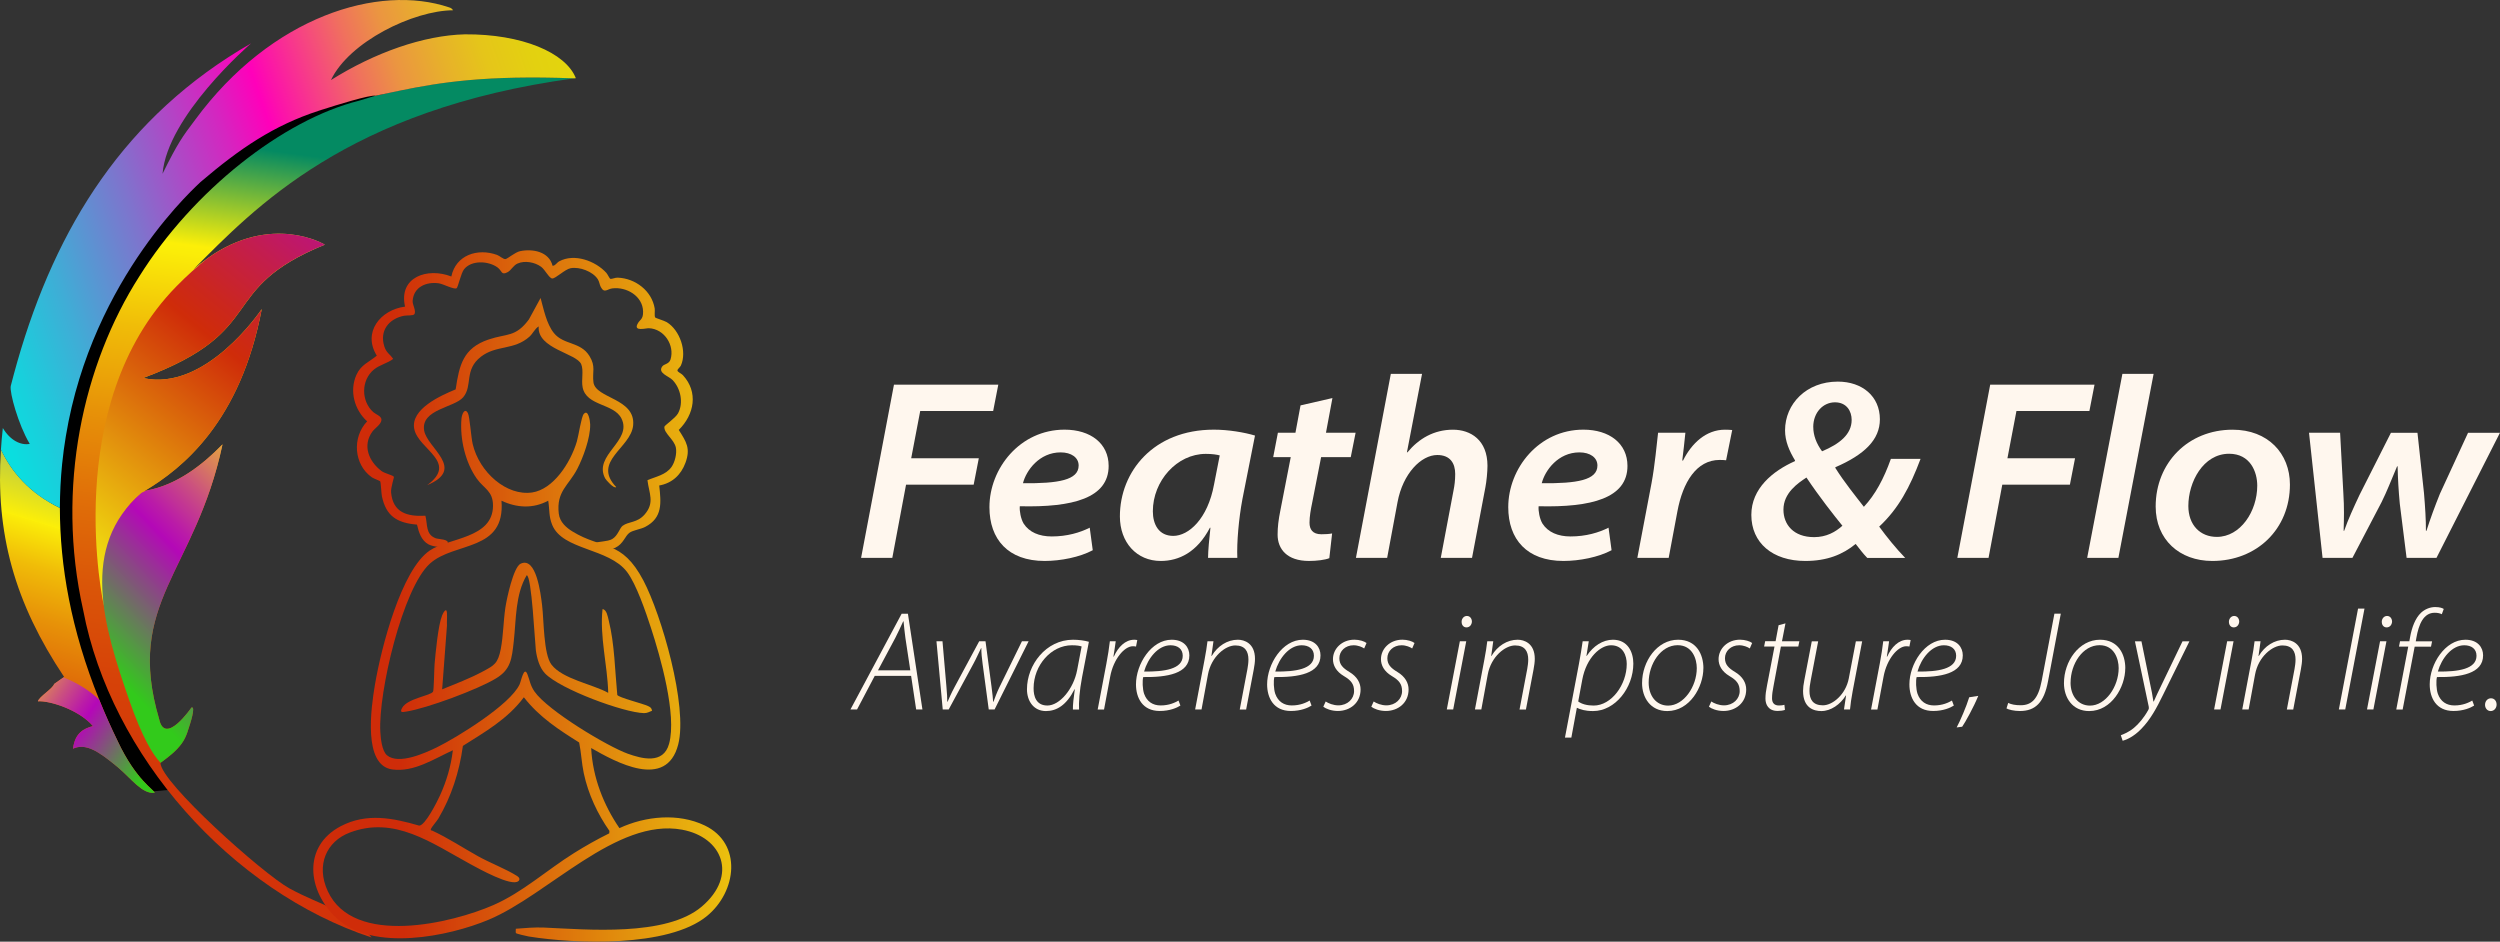 <?xml version="1.0" encoding="UTF-8"?>
<svg id="Layer_2" data-name="Layer 2" xmlns="http://www.w3.org/2000/svg" xmlns:xlink="http://www.w3.org/1999/xlink" viewBox="0 0 618.23 232.87">
  <rect x="0" y="0" width="618.23" height="232.87" fill="#333333" stroke="none"/>
  <defs>
    <style>
      .cls-1 {
        fill: url(#linear-gradient-2);
      }

      .cls-2 {
        fill: url(#linear-gradient-10);
      }

      .cls-3 {
        fill: url(#linear-gradient-4);
      }

      .cls-4 {
        fill: url(#linear-gradient-3);
      }

      .cls-5 {
        fill: url(#linear-gradient-5);
      }

      .cls-6 {
        fill: url(#linear-gradient-8);
      }

      .cls-7 {
        fill: url(#linear-gradient-7);
      }

      .cls-8 {
        fill: #fff7ee;
      }

      .cls-9 {
        fill: url(#linear-gradient-9);
      }

      .cls-10 {
        fill: url(#linear-gradient-6);
      }

      .cls-11 {
        fill: url(#linear-gradient);
      }
    </style>
    <linearGradient id="linear-gradient" x1="-401.93" y1="694.1" x2="-339.65" y2="564.3" gradientTransform="translate(314.04 -568.72) rotate(-8.51) scale(1.06 1.05)" gradientUnits="userSpaceOnUse">
      <stop offset="0" stop-color="#d33309"/>
      <stop offset=".09" stop-color="#d33608"/>
      <stop offset=".17" stop-color="#d64208"/>
      <stop offset=".25" stop-color="#da5508"/>
      <stop offset=".33" stop-color="#e06f08"/>
      <stop offset=".41" stop-color="#e79208"/>
      <stop offset=".49" stop-color="#f0bc08"/>
      <stop offset=".56" stop-color="#fbed08"/>
      <stop offset=".56" stop-color="#fcef08"/>
      <stop offset=".92" stop-color="#0a68df"/>
    </linearGradient>
    <linearGradient id="linear-gradient-2" x1="-347.05" y1="707.33" x2="-294.65" y2="526.17" gradientTransform="translate(314.04 -568.72) rotate(-8.51) scale(1.06 1.05)" gradientUnits="userSpaceOnUse">
      <stop offset="0" stop-color="#d33309"/>
      <stop offset=".12" stop-color="#d33608"/>
      <stop offset=".24" stop-color="#d64208"/>
      <stop offset=".35" stop-color="#da5508"/>
      <stop offset=".46" stop-color="#e06f08"/>
      <stop offset=".57" stop-color="#e79208"/>
      <stop offset=".68" stop-color="#f0bc08"/>
      <stop offset=".78" stop-color="#fbed08"/>
      <stop offset=".79" stop-color="#fcef08"/>
      <stop offset=".92" stop-color="#048a62"/>
    </linearGradient>
    <linearGradient id="linear-gradient-3" x1="-390.89" y1="567.02" x2="-239.03" y2="539.35" gradientTransform="translate(314.04 -568.72) rotate(-8.51) scale(1.06 1.05)" gradientUnits="userSpaceOnUse">
      <stop offset="0" stop-color="#0adedf"/>
      <stop offset=".05" stop-color="#18d0dc"/>
      <stop offset=".15" stop-color="#3fadd6"/>
      <stop offset=".29" stop-color="#7e74cd"/>
      <stop offset=".46" stop-color="#d426c0"/>
      <stop offset=".53" stop-color="#ff00ba"/>
      <stop offset=".55" stop-color="#fc10ac"/>
      <stop offset=".62" stop-color="#f64482"/>
      <stop offset=".68" stop-color="#f0705e"/>
      <stop offset=".74" stop-color="#eb9541"/>
      <stop offset=".81" stop-color="#e7b12a"/>
      <stop offset=".87" stop-color="#e5c51a"/>
      <stop offset=".94" stop-color="#e3d110"/>
      <stop offset="1" stop-color="#e3d60d"/>
    </linearGradient>
    <linearGradient id="linear-gradient-4" x1="-379.15" y1="620.93" x2="-302.01" y2="550.12" gradientTransform="translate(314.04 -568.72) rotate(-8.51) scale(1.06 1.05)" gradientUnits="userSpaceOnUse">
      <stop offset="0" stop-color="#f3ea10"/>
      <stop offset=".59" stop-color="#cf2c09"/>
      <stop offset=".66" stop-color="#cb271c"/>
      <stop offset=".81" stop-color="#c31d4f"/>
      <stop offset="1" stop-color="#b80e98"/>
    </linearGradient>
    <linearGradient id="linear-gradient-5" x1="-370.9" y1="650.38" x2="-316.7" y2="610.82" gradientTransform="translate(314.04 -568.72) rotate(-8.51) scale(1.06 1.05)" gradientUnits="userSpaceOnUse">
      <stop offset="0" stop-color="#32ca1b"/>
      <stop offset=".46" stop-color="#b408b7"/>
      <stop offset=".52" stop-color="#ba1ba8"/>
      <stop offset=".65" stop-color="#ca4e81"/>
      <stop offset=".83" stop-color="#e3a043"/>
      <stop offset="1" stop-color="#fcef08"/>
    </linearGradient>
    <linearGradient id="linear-gradient-6" x1="-362.16" y1="672.99" x2="-392.23" y2="645.29" xlink:href="#linear-gradient-5"/>
    <linearGradient id="linear-gradient-7" x1="201.03" y1="97.84" x2="80.51" y2="100.19" gradientUnits="userSpaceOnUse">
      <stop offset="0" stop-color="#f3ea10"/>
      <stop offset=".86" stop-color="#cf2c09"/>
    </linearGradient>
    <linearGradient id="linear-gradient-8" x1="202.36" y1="165.87" x2="81.84" y2="168.22" xlink:href="#linear-gradient-7"/>
    <linearGradient id="linear-gradient-9" x1="202.18" y1="156.63" x2="81.66" y2="158.98" xlink:href="#linear-gradient-7"/>
    <linearGradient id="linear-gradient-10" x1="201" y1="95.98" x2="80.47" y2="98.33" xlink:href="#linear-gradient-7"/>
  </defs>
  <g id="Layer_1-2" data-name="Layer 1">
    <g>
      <g>
        <path class="cls-8" d="M221.07,95.12h25.8l-1.27,6.52h-18.04l-2.23,11.69h16.72l-1.27,6.52h-16.72l-3.4,18.11h-7.72l8.13-42.83Z"/>
        <path class="cls-8" d="M270.22,136.07c-3.21,1.72-7.92,2.65-11.89,2.65-9.04,0-13.65-5.36-13.65-13.3,0-9.57,7.54-19.17,18.58-19.17,6.42,0,10.9,3.41,10.9,8.97,0,7.96-8.88,10.29-21.97,9.97-.11,1.16.25,3.1.93,4.26,1.39,2.18,3.87,3.21,6.97,3.21,3.81,0,7.01-.96,9.39-2.17l.75,5.57ZM262.29,111.87c-5.27,0-8.52,4.46-9.32,7.63,8.68.08,13.77-.75,13.77-4.38,0-1.99-1.83-3.25-4.45-3.25Z"/>
        <path class="cls-8" d="M298.74,137.96c.02-1.87.28-4.62.59-7.45h-.13c-3.18,6.08-7.69,8.21-12.16,8.21-5.98,0-10.1-4.6-10.1-11.03,0-10.98,8.23-21.44,23.24-21.44,3.59,0,7.54.67,10.17,1.46l-3.11,15.72c-.91,4.86-1.42,10.77-1.26,14.52h-7.24ZM301.63,112.62c-.75-.21-1.88-.38-3.45-.38-7.13,0-13.09,6.68-13.09,14.2,0,3.22,1.45,6.08,5.05,6.08,3.79,0,8.51-4.17,10.08-12.7l1.41-7.2Z"/>
        <path class="cls-8" d="M329.5,98.43l-1.6,8.59h7.33l-1.2,6.03h-7.33l-2.24,11.43c-.31,1.49-.63,3.23-.63,4.77,0,1.64.74,2.87,2.93,2.87.94,0,1.89-.05,2.66-.2l-.69,6.11c-1.02.43-3.11.69-5.04.69-5.46,0-7.75-2.98-7.75-6.5,0-1.88.21-3.66.7-6.08l2.55-13.09h-4.34l1.16-6.03h4.34l1.26-6.77,7.88-1.81Z"/>
        <path class="cls-8" d="M335.31,137.96l8.63-45.5h7.72l-3.74,19.4h.13c2.8-3.39,6.55-5.6,11.26-5.6,4.38,0,8.53,2.56,8.53,8.93,0,1.49-.23,3.85-.52,5.34l-3.3,17.43h-7.73l3.16-16.71c.23-1.13.41-2.46.41-4.03,0-2.64-1.22-4.7-4.43-4.7-3.99,0-8.51,4.57-9.83,11.65l-2.57,13.79h-7.73Z"/>
        <path class="cls-8" d="M398.52,136.07c-3.21,1.72-7.92,2.65-11.89,2.65-9.04,0-13.65-5.36-13.65-13.3,0-9.57,7.54-19.17,18.58-19.17,6.42,0,10.9,3.41,10.9,8.97,0,7.96-8.88,10.29-21.97,9.97-.11,1.16.25,3.1.93,4.26,1.39,2.18,3.87,3.21,6.97,3.21,3.81,0,7.01-.96,9.39-2.17l.75,5.57ZM390.58,111.87c-5.27,0-8.52,4.46-9.32,7.63,8.68.08,13.77-.75,13.77-4.38,0-1.99-1.83-3.25-4.45-3.25Z"/>
        <path class="cls-8" d="M404.9,137.96l3.51-18.48c.85-4.57,1.28-9.66,1.62-12.46h6.75c-.24,2.28-.47,4.56-.77,6.87h.19c2.12-4.27,5.7-7.63,10.36-7.63.58,0,1.27.03,1.8.08l-1.51,7.48c-.44-.05-.94-.08-1.59-.08-5.76,0-9.11,5.55-10.44,12.66l-2.17,11.56h-7.73Z"/>
        <path class="cls-8" d="M461.75,137.96c-1.08-1.1-1.91-2.26-2.86-3.45-3.2,2.63-7.08,4.21-12.45,4.21-8.1,0-13.35-4.47-13.35-11.39,0-6.54,5.31-10.86,10.77-13.29l.04-.18c-1.43-2.36-2.47-4.75-2.47-7.43,0-6.57,5.28-12.06,13.04-12.06,6.06,0,10.41,3.64,10.41,9.32,0,5.04-3.78,8.72-11.02,11.86v.16c2.21,3.53,5.05,7.02,7.06,9.62,2.79-2.99,4.9-6.86,6.68-11.86h7.34c-2.65,7.06-5.47,12.32-10.23,16.76,1.92,2.62,4.07,5.28,6.43,7.74h-9.38ZM455.61,130.01c-2.05-2.52-5.71-7.15-8.89-11.92-2.15,1.41-5.69,3.82-5.69,7.94,0,3.7,2.5,6.8,7.59,6.8,2.99,0,5.24-1.24,6.99-2.82ZM448.41,105.62c0,2,.74,4.03,2.17,5.98,4.32-1.81,7.32-4.18,7.32-7.76,0-2.14-1.22-4.35-4.13-4.35s-5.37,2.48-5.37,6.12Z"/>
        <path class="cls-8" d="M492.16,95.12h25.8l-1.27,6.52h-18.04l-2.23,11.69h16.72l-1.27,6.52h-16.72l-3.4,18.11h-7.72l8.13-42.83Z"/>
        <path class="cls-8" d="M516.14,137.96l8.71-45.5h7.72l-8.71,45.5h-7.73Z"/>
        <path class="cls-8" d="M566.28,119.82c0,11.06-8.24,18.9-19.19,18.9-8.14,0-14.01-5.3-14.01-13.47,0-10.81,8.03-18.99,19.02-18.99,8.74,0,14.18,5.87,14.18,13.57ZM541.16,125.12c0,4.73,2.94,7.65,7.05,7.65,5.83,0,9.99-6.31,9.99-12.68,0-3.42-1.74-7.88-6.95-7.88-6.46,0-10.09,7.04-10.09,12.91Z"/>
        <path class="cls-8" d="M578.69,107.02l.8,14.93c.23,3.59.16,6.22.07,9.32h.13c.94-2.72,2.37-5.84,3.81-8.9l7.76-15.35h6.56l1.61,14.89c.29,3.44.5,6.64.48,9.36h.13c.99-3.1,2.06-6,3.33-9.16l6.96-15.09h7.89l-15.7,30.94h-7.39l-1.68-13.38c-.3-3.24-.47-6.01-.54-9.26h-.13c-1.65,3.88-2.41,5.97-3.84,8.86l-7.2,13.77h-7.39l-3.35-30.94h7.68Z"/>
      </g>
      <g>
        <path class="cls-8" d="M216.32,167.13l-4.38,8.32h-1.63l12.66-23.68h1.55l3.59,23.68h-1.55l-1.25-8.32h-9ZM225.11,165.76l-1.2-7.92c-.15-1.2-.36-2.83-.47-4.18h-.09c-.64,1.39-1.2,2.64-1.96,4.11l-4.27,7.99h8Z"/>
        <path class="cls-8" d="M233.07,158.58l.95,10.95c.2,2.2.22,2.96.23,4.01h.08c.3-.67.82-1.96,1.73-3.64l6.09-11.32h1.56l1.48,11.18c.23,1.77.38,3.09.4,3.78h.09c.39-1.04.76-2.12,1.43-3.51l5.61-11.45h1.65l-8.42,16.87h-1.44l-1.51-11.24c-.2-1.44-.33-2.77-.32-3.93h-.07c-.59,1.15-1.12,2.46-1.93,3.93l-6.08,11.24h-1.47l-1.55-16.87h1.5Z"/>
        <path class="cls-8" d="M265.32,175.45c-.04-1.04.18-2.91.47-5h-.07c-1.99,3.94-4.43,5.39-7.07,5.39-2.97,0-4.69-2.39-4.69-5.39,0-6,4.67-12.25,11.4-12.25,1.37,0,2.89.2,3.91.51l-1.69,8.78c-.65,3.42-.83,6.25-.74,7.97h-1.53ZM267.48,159.87c-.42-.16-1.14-.3-2.42-.3-5.1,0-9.44,4.93-9.46,10.6-.02,2.03.64,4.3,3.41,4.3,3.01,0,6.47-4.06,7.36-8.77l1.11-5.84Z"/>
        <path class="cls-8" d="M271.45,175.45l2.16-11.39c.38-1.99.66-3.85.85-5.48h1.45c-.17,1.2-.33,2.4-.57,3.8h.1c1.05-2.35,2.81-4.18,5.04-4.18.24,0,.58.03.76.08l-.31,1.61c-.19-.05-.44-.08-.79-.08-2.09,0-4.79,3.17-5.59,7.47l-1.53,8.18h-1.58Z"/>
        <path class="cls-8" d="M291.91,174.48c-.84.54-2.62,1.34-5.12,1.34-4.27,0-5.87-3.26-5.87-6.57,0-5.05,3.8-11.05,8.82-11.05,3.07,0,4.38,1.91,4.38,3.87,0,4.52-5.5,5.44-11.41,5.36-.24.89-.18,2.97.22,4.14.69,1.94,2.17,2.88,4.08,2.88,2.13,0,3.58-.71,4.43-1.21l.47,1.26ZM289.45,159.57c-3.04,0-5.59,3.18-6.53,6.5,4.98.06,9.56-.59,9.56-3.9,0-1.73-1.28-2.6-3.03-2.6Z"/>
        <path class="cls-8" d="M295.55,175.45l2.33-12.33c.34-1.71.55-3.21.72-4.54h1.48l-.51,3.64h.07c1.48-2.49,3.87-4.02,6.48-4.02,1.53,0,4.23.82,4.23,4.73,0,.75-.13,1.7-.31,2.65l-1.88,9.88h-1.58l1.9-10.01c.12-.69.25-1.55.25-2.33,0-2.01-.81-3.51-3.25-3.51s-5.95,2.75-6.76,7.2l-1.59,8.64h-1.58Z"/>
        <path class="cls-8" d="M324.34,174.48c-.84.54-2.62,1.34-5.12,1.34-4.27,0-5.87-3.26-5.87-6.57,0-5.05,3.8-11.05,8.82-11.05,3.07,0,4.38,1.91,4.38,3.87,0,4.52-5.5,5.44-11.41,5.36-.24.89-.18,2.97.22,4.14.69,1.94,2.17,2.88,4.08,2.88,2.13,0,3.58-.71,4.43-1.21l.47,1.26ZM321.89,159.57c-3.04,0-5.59,3.18-6.53,6.5,4.98.06,9.56-.59,9.56-3.9,0-1.73-1.28-2.6-3.03-2.6Z"/>
        <path class="cls-8" d="M327.81,173.46c.69.47,1.91.97,3.15.97,2.29,0,3.89-1.62,3.89-3.52,0-1.62-.62-2.61-2.5-3.71-1.96-1.16-2.72-2.69-2.72-4.19,0-2.6,2.23-4.82,5.3-4.82,1.26,0,2.49.41,3,.82l-.58,1.35c-.5-.34-1.49-.79-2.62-.79-2.05,0-3.52,1.43-3.52,3.2,0,1.58.89,2.44,2.49,3.41,1.91,1.14,2.76,2.71,2.76,4.32,0,3.35-2.64,5.32-5.62,5.32-1.62,0-2.98-.56-3.6-1.05l.59-1.3Z"/>
        <path class="cls-8" d="M339.68,173.46c.69.47,1.91.97,3.15.97,2.29,0,3.89-1.62,3.89-3.52,0-1.62-.62-2.61-2.5-3.71-1.96-1.16-2.72-2.69-2.72-4.19,0-2.6,2.23-4.82,5.3-4.82,1.26,0,2.49.41,3,.82l-.58,1.35c-.5-.34-1.49-.79-2.62-.79-2.05,0-3.52,1.43-3.52,3.2,0,1.58.89,2.44,2.49,3.41,1.91,1.14,2.76,2.71,2.76,4.32,0,3.35-2.64,5.32-5.62,5.32-1.62,0-2.98-.56-3.6-1.05l.59-1.3Z"/>
        <path class="cls-8" d="M357.78,175.45l3.23-16.87h1.58l-3.23,16.87h-1.58ZM361.44,153.74c.02-.76.56-1.42,1.31-1.42s1.24.63,1.24,1.42c-.05.75-.53,1.41-1.35,1.41-.78,0-1.22-.67-1.19-1.41Z"/>
        <path class="cls-8" d="M364.74,175.45l2.33-12.33c.34-1.71.55-3.21.72-4.54h1.48l-.51,3.64h.07c1.48-2.49,3.87-4.02,6.48-4.02,1.53,0,4.23.82,4.23,4.73,0,.75-.13,1.7-.31,2.65l-1.88,9.88h-1.58l1.9-10.01c.12-.69.25-1.55.25-2.33,0-2.01-.81-3.51-3.25-3.51s-5.95,2.75-6.76,7.2l-1.59,8.64h-1.58Z"/>
        <path class="cls-8" d="M387,182.41l3.45-18.19c.39-2.05.69-3.95.93-5.64h1.51l-.58,3.63h.07c1.63-2.48,4-4.01,6.48-4.01,3.66,0,5.05,3.04,5.05,5.9,0,5.99-4.49,11.74-9.95,11.74-2.06,0-3.26-.43-3.95-.79h-.07l-1.36,7.36h-1.58ZM390.28,173.47c.87.64,2.19,1.01,3.82,1.01,4.41,0,8.18-5.17,8.18-10.28,0-2.04-.9-4.63-3.89-4.63-2.54,0-6.06,2.92-7.11,8.52l-1,5.38Z"/>
        <path class="cls-8" d="M421.23,165.25c0,4.62-3.37,10.59-8.93,10.59-4.18,0-6.23-3.36-6.23-6.9,0-5.41,3.73-10.74,8.91-10.74,4.56,0,6.26,3.65,6.26,7.05ZM407.7,168.82c0,3.22,1.86,5.67,4.81,5.67,3.85,0,7.09-4.68,7.09-9.27,0-2.22-1.05-5.67-4.74-5.67-4.14,0-7.16,4.61-7.16,9.27Z"/>
        <path class="cls-8" d="M423.17,173.46c.69.47,1.91.97,3.15.97,2.29,0,3.89-1.62,3.89-3.52,0-1.62-.62-2.61-2.5-3.71-1.96-1.16-2.72-2.69-2.72-4.19,0-2.6,2.23-4.82,5.3-4.82,1.26,0,2.49.41,3,.82l-.58,1.35c-.5-.34-1.49-.79-2.62-.79-2.05,0-3.52,1.43-3.52,3.2,0,1.58.89,2.44,2.49,3.41,1.91,1.14,2.76,2.71,2.76,4.32,0,3.35-2.64,5.32-5.62,5.32-1.62,0-2.98-.56-3.6-1.05l.59-1.3Z"/>
        <path class="cls-8" d="M441.53,154.16l-.86,4.42h4.3l-.27,1.31h-4.3l-1.82,9.76c-.21,1.12-.37,1.99-.37,3.04,0,1.12.55,1.77,1.7,1.77.57,0,1.02-.05,1.36-.17l.13,1.26c-.43.17-1.1.26-1.8.26-2.28,0-3.02-1.56-3.02-3.05,0-1.02.14-2.01.38-3.19l1.86-9.69h-2.57l.26-1.31h2.58l.74-3.96,1.71-.46Z"/>
        <path class="cls-8" d="M460.5,158.58l-2.35,12.33c-.32,1.71-.54,3.22-.66,4.54h-1.49l.52-3.46h-.07c-1.36,2.21-3.69,3.85-6.04,3.85-1.84,0-4.53-.74-4.53-4.99,0-.74.1-1.58.32-2.67l1.84-9.59h1.58l-1.84,9.64c-.2,1.04-.31,1.84-.31,2.63,0,2.16.89,3.56,3.32,3.56s5.66-2.73,6.4-6.65l1.75-9.17h1.58Z"/>
        <path class="cls-8" d="M462.7,175.45l2.16-11.39c.38-1.99.66-3.85.85-5.48h1.45c-.17,1.2-.33,2.4-.57,3.8h.1c1.05-2.35,2.81-4.18,5.04-4.18.24,0,.58.03.76.08l-.31,1.61c-.19-.05-.44-.08-.79-.08-2.09,0-4.79,3.17-5.59,7.47l-1.53,8.18h-1.58Z"/>
        <path class="cls-8" d="M483.17,174.48c-.84.54-2.62,1.34-5.12,1.34-4.27,0-5.87-3.26-5.87-6.57,0-5.05,3.8-11.05,8.82-11.05,3.07,0,4.38,1.91,4.38,3.87,0,4.52-5.5,5.44-11.41,5.36-.24.89-.18,2.97.22,4.14.69,1.94,2.17,2.88,4.08,2.88,2.13,0,3.58-.71,4.43-1.21l.47,1.26ZM480.71,159.57c-3.04,0-5.59,3.18-6.53,6.5,4.98.06,9.56-.59,9.56-3.9,0-1.73-1.28-2.6-3.03-2.6Z"/>
        <path class="cls-8" d="M483.87,179.88c.82-1.48,2.44-5.27,3.1-7.45l2.24-.35c-1.06,2.64-3.26,6.64-3.98,7.63l-1.36.18Z"/>
        <path class="cls-8" d="M496.61,173.83c.78.38,1.76.57,3.08.57,2.65,0,4.34-1.45,5.21-6.07l3.14-16.57h1.58l-3.16,16.71c-.98,5.26-3.12,7.36-6.98,7.36-1.4,0-2.79-.34-3.29-.64l.42-1.36Z"/>
        <path class="cls-8" d="M525.56,165.25c0,4.62-3.37,10.59-8.93,10.59-4.18,0-6.23-3.36-6.23-6.9,0-5.41,3.73-10.74,8.91-10.74,4.56,0,6.26,3.65,6.26,7.05ZM512.03,168.82c0,3.22,1.86,5.67,4.81,5.67,3.85,0,7.09-4.68,7.09-9.27,0-2.22-1.05-5.67-4.73-5.67-4.14,0-7.16,4.61-7.16,9.27Z"/>
        <path class="cls-8" d="M529.56,158.58l2.07,10.16c.45,2.06.69,3.34.89,4.72h.1c.49-1.12,1.06-2.36,1.99-4.25l5.11-10.62h1.71l-6.54,13.27c-1.54,3.14-3.06,6.04-5.38,8.4-1.84,1.92-3.72,2.71-4.59,2.93l-.46-1.37c.68-.26,1.99-.77,3.23-1.81,1.14-.94,2.52-2.52,3.59-4.5.15-.29.12-.48.09-.74l-3.42-16.18h1.62Z"/>
        <path class="cls-8" d="M547.53,175.45l3.23-16.87h1.58l-3.23,16.87h-1.58ZM551.19,153.74c.02-.76.56-1.42,1.31-1.42s1.24.63,1.24,1.42c-.05.75-.53,1.41-1.35,1.41-.78,0-1.22-.67-1.19-1.41Z"/>
        <path class="cls-8" d="M554.49,175.45l2.33-12.33c.34-1.71.55-3.21.72-4.54h1.48l-.51,3.64h.07c1.48-2.49,3.87-4.02,6.48-4.02,1.53,0,4.23.82,4.23,4.73,0,.75-.13,1.7-.31,2.65l-1.88,9.88h-1.58l1.9-10.01c.12-.69.25-1.55.25-2.33,0-2.01-.81-3.51-3.25-3.51s-5.95,2.75-6.76,7.2l-1.59,8.64h-1.58Z"/>
        <path class="cls-8" d="M578.38,175.45l4.75-24.95h1.59l-4.76,24.95h-1.58Z"/>
        <path class="cls-8" d="M585.34,175.45l3.23-16.87h1.58l-3.23,16.87h-1.58ZM588.99,153.74c.02-.76.56-1.42,1.31-1.42s1.24.63,1.24,1.42c-.05.75-.53,1.41-1.35,1.41-.78,0-1.22-.67-1.19-1.41Z"/>
        <path class="cls-8" d="M592.58,175.45l2.96-15.55h-2.29l.26-1.32h2.3l.17-.92c.45-2.56,1.31-4.78,2.71-6.12.89-.83,2.15-1.42,3.5-1.42,1.15,0,1.82.25,2.13.47l-.48,1.3c-.45-.24-1.09-.36-1.76-.36-2.73,0-3.94,2.78-4.54,6.26l-.14.8h4.04l-.27,1.32h-4.04l-2.97,15.55h-1.57Z"/>
        <path class="cls-8" d="M611.84,174.48c-.84.54-2.62,1.34-5.12,1.34-4.27,0-5.87-3.26-5.87-6.57,0-5.05,3.8-11.05,8.82-11.05,3.07,0,4.38,1.91,4.38,3.87,0,4.52-5.5,5.44-11.41,5.36-.24.89-.18,2.97.22,4.14.69,1.94,2.17,2.88,4.08,2.88,2.13,0,3.58-.71,4.43-1.21l.47,1.26ZM609.39,159.57c-3.04,0-5.59,3.18-6.53,6.5,4.98.06,9.56-.59,9.56-3.9,0-1.73-1.28-2.6-3.03-2.6Z"/>
        <path class="cls-8" d="M614.53,174.3c0-.91.62-1.62,1.47-1.62s1.39.69,1.39,1.56c0,.82-.58,1.6-1.47,1.6-.83,0-1.39-.71-1.39-1.54Z"/>
      </g>
    </g>
    <g>
      <g>
        <polygon points="35.77 194.64 37.57 195.71 42.26 195.29 33.3 181.94 21.27 152.76 18.83 120.8 25.08 90 36.27 69.91 52.27 48.76 65.78 38.94 89.48 26.04 96.64 22.57 84.96 21.45 69.25 27.46 50.5 39.26 35.35 53.75 25.02 73 16.72 93.43 12.27 116.3 12.77 142.43 20.04 163.97 24.2 178.04 29.83 187.66 35.77 194.64"/>
        <path class="cls-11" d="M29.1,183.27c4.63,9.85,9.17,12.09,9.14,12.79-3.15.31-5.66-3.45-9.21-6.42-4.77-3.95-7.78-5.9-10.97-4.51.47-3.86,2.65-4.98,4.93-5.58-3.53-4.12-10.8-6.32-13.6-6.13.22-1.09,3.74-3.18,3.99-4.27.77-.55,1.55-1.1,2.32-1.64.05-.03.1-.07.16-.1C3.58,149.03-1.14,131.89.23,111.15c2.56,5.44,7,10.8,14.58,14.45,0,14.22,2.72,30.1,9.73,47.42,1.35,3.37,2.87,6.79,4.57,10.26Z"/>
        <path class="cls-1" d="M47.84,66.62c1.16-1.01,2.32-1.93,3.46-2.73,0-.01.02-.02.03-.03,15.92-11.31,29-3.36,29-3.36-27.35,11.16-13.28,21.11-44.94,32.98,15.41,3.48,28.98-16.51,29.34-17.06-5.26,27.82-19.57,39.41-28.96,44.97l.15-.02c.06,0,.13-.02.19-.04,7.45-1.34,13.8-6.18,18.91-11.44-6.77,31.79-24.21,39.03-15.65,68.01,1.45,6.59,7.97-2.92,7.97-2.92,1.12-.44-.22,3.78-.97,5.99-.35,1.03-.81,2.01-1.44,2.89-1.46,2-3.36,3.38-5.23,4.77,0,.01-.02.01-.02.02-.04,4.72,25.34,27.46,31.91,31.05,8.35,4.56,14.36,5.19,20.31,12.14-34.7-11.44-64.49-44.95-71.33-80.95-6.82-30.3-.03-60.79,13.88-82.54,13.26-21.19,35.5-38.73,54.35-43.45.8-.2,3.28-1.04,4.12-1.23-.01,0-.03,0-.05-.01,2.16-.45,5.1-1.07,6.15-1.29,9.86-2.01,21.1-3.84,43.01-3-56.12,7.59-79.18,32.19-94.19,47.24Z"/>
        <path class="cls-4" d="M142.42,19.33c-.12.02-.26.03-.38.05-21.91-.84-33.15.99-43.01,3-1.05.22-3.99.84-6.15,1.29-1.3-.3-10.02,2.42-13.12,3.42h-.03c-.18.06-.34.11-.47.16-.15.05-.28.09-.38.12-11.26,3.66-19.57,9.37-29.29,17.64-.04.19-26.73,23.08-33.31,62.87-.38,2.24-.68,4.54-.92,6.89-.35,3.5-.54,7.12-.55,10.85-7.58-3.65-12.02-9.01-14.58-14.45.11-1.75.27-3.52.47-5.32,1.79,3.02,4.43,4.35,6.66,3.92-.04-.06-.07-.11-.11-.18-2.71-4.6-4.94-12.57-4.59-14.15.52-2.05,1.08-4.08,1.65-6.09C13.87,56.06,30.91,28.64,62.09,10.72c-.62.54-20.7,17.98-21.9,32.26,3.79-7.67,4.91-9.16,8.09-13.38C67.15,3.97,93.7-4.04,111.08,1.83c.57.16.71.38.97.71-9.8.05-25.7,7.77-30.21,17.26,10.86-6.82,22.9-11.06,33.14-11.31,14.05-.1,24.94,4.52,27.42,10.84Z"/>
        <path class="cls-3" d="M64.74,76.41c-5.26,27.83-19.57,39.42-28.96,44.98.05,0,.1-.02.15-.03-11.39,6.97-10.26,28.41-10.26,28.41,0,0-10.96-49.52,18-79,2.56-2.61,5.11-4.89,7.63-6.89,0-.01.02-.02.04-.03,15.91-11.31,29-3.35,29-3.35-27.35,11.16-13.28,21.11-44.94,32.98,15.62,3.53,29.35-17.07,29.35-17.07Z"/>
        <path class="cls-5" d="M46.38,180.97c-.35,1.02-.8,2.02-1.44,2.89-1.46,2.01-3.37,3.38-5.23,4.77-1.96-2.01-4.57-6.4-7.66-15.22-6.54-18.7-12.41-38.15,2.92-51.52,0,0,.77-.37,1.15-.56,7.45-1.34,13.8-6.19,18.91-11.44-6.77,31.79-24.21,39.04-15.65,68.01,1.45,6.59,7.96-2.93,7.96-2.93,1.13-.44-.22,3.78-.97,5.99Z"/>
        <path class="cls-10" d="M38.24,196.07c-3.14.31-5.66-3.45-9.21-6.42-4.78-3.95-7.78-5.9-10.97-4.52.46-3.85,2.65-4.98,4.92-5.57-3.53-4.12-10.8-6.32-13.6-6.13.22-1.1,3.75-3.19,3.99-4.28.77-.55,1.55-1.1,2.32-1.64,3.73,1.47,6.62,3.44,8.84,5.51,1.36,3.36,2.88,6.78,4.57,10.26,4.62,9.85,9.17,12.09,9.13,12.79Z"/>
      </g>
      <g>
        <path class="cls-7" d="M136.64,65.73c.7,0,.99-.75,1.67-1.12,3.73-2.01,8.94-.09,11.63,2.86.29.32.81,1.44.99,1.48.45.09,1.18-.32,1.8-.29,4.37.15,8.46,3.25,9.17,7.62.1.62-.14,1.85.14,2.25.09.13,2.25.78,2.85,1.14,3.25,1.99,5.06,7.26,3.48,10.74-.19.43-.92.9-.84,1.25s1,.75,1.32,1.09c3.91,4.22,2.85,9.76-1,13.57,1.89,2.97,2.96,4.57,1.66,8.12-1.1,3-3.3,5.05-6.49,5.62.47,4.3.88,7.97-3.47,10.24-1.12.58-3,.81-3.88,1.44-1.12.81-1.48,2.72-3.49,3.7-.96.47-4.53,1.2-5.12.27-.16-.26-.09-1.22.22-1.44.54-.39,2.94-.29,4.1-.96,1.41-.81,1.87-2.75,2.58-3.28,1.5-1.12,3.6-.68,5.45-2.8,2.55-2.92,1.1-5.2.7-8.48,2.07-.9,4.53-1.29,5.93-3.25.86-1.19,1.38-3.36,1.1-4.79-.41-2.06-3.02-3.58-2.84-5.18.04-.35,2.72-2.12,3.37-3.31,1.41-2.59.65-6.18-1.36-8.25-.98-1-3.75-1.71-2.53-3.37.44-.6,1.67-.55,2.03-1.69,1.1-3.53-1.58-7.61-5.35-7.74-.75-.03-3.72.86-2.85-.98.57-1.22,1.46-1.07,1.42-3.14-.07-3.83-4.1-6.18-7.62-5.73-1.26.16-1.96,1.31-2.84-.34-.32-.6-.34-1.3-.74-1.92-1.24-1.93-4.5-3.14-6.73-2.73-1.4.26-3.75,2.61-4.55,2.54-.75-.06-1.78-2.18-2.71-2.87-1.55-1.16-4.09-1.63-5.87-.82-1.04.47-1.56,1.65-2.41,2.11-1.65.9-1.37-.3-2.51-1.14-2.22-1.64-6.47-1.88-8.3.45-.77.98-1.49,4.47-1.84,4.68-.62.39-3.34-1.07-4.42-1.22-3.1-.42-6.2.9-6.45,4.35-.07.99.97,2.51.41,3.31-.27.38-1.9.24-2.56.37-3.77.76-6.07,3.72-4.86,7.55.52,1.65,1.31,1.83,2.2,3.12-1.47,1.11-3.34,1.45-4.79,2.65-3.17,2.64-3.17,7.79-.12,10.52.57.51,1.92.95,2,1.75.12,1.18-1.62,2.19-2.25,3.07-2.48,3.47-.87,7.33,2.24,9.71.88.67,2.88,1.04,3.09,1.46.09.18-.8,2.68-.69,3.86.46,5.03,4.02,6,8.48,5.76.58,2.14,0,4.61,2.55,5.57.7.27,3.41.2,2.95,1.31-.56,1.37-3.68.77-4.73.2-1.8-.97-2.42-3.05-2.84-4.88-4.91-.42-7.64-2.06-8.68-7.02-.15-.71-.24-3.38-.43-3.7-.06-.1-1.65-.69-2.07-.99-4.47-3.16-4.9-9.9-1.15-13.83-3.16-2.86-4.43-7.53-2.65-11.5,1.12-2.5,3.06-3.12,5.04-4.74-3.6-5.81.93-11.36,6.98-12.13-1.66-7.38,5.6-9.74,11.45-7.45,1.1-5.32,6.51-7.09,11.33-5.33.58.21,1.55,1.11,2.07,1.02.56-.1,2.35-1.69,3.62-1.96,3.11-.64,7.15.12,8.01,3.61Z"/>
        <path class="cls-6" d="M144.35,102.39c1.12-1.36,1.59,1.78,1.6,2.6.05,3.31-1.75,8.19-3.21,10.99-2.13,4.1-5.2,5.51-4.56,11.03.25,2.12,1.88,3.49,3.36,4.4,7.46,4.6,12.17,1.9,17.57,12.15,4.43,8.42,11.03,31.05,8.61,40.53-2.91,11.39-15.55,4.31-21.53.89.37,7.32,3.13,14.19,6.99,19.81,6.45-2.99,14.54-3.79,21.07-.67,9.4,4.48,7.95,16.38.55,22.43-9.56,7.82-32.75,6.86-44.03,5.04-.45-.07-3.09-.68-3.18-.84-.13-.24,0-.75-.03-1.08,2.32-.18,4.63-.39,6.97-.29,10.51.46,30.17,2.32,39-5.18,9.01-7.65,5.16-17.19-4.88-19.03-16.19-2.97-33.12,16.12-47.81,22.27-9.97,4.18-28.58,7.93-37.5-.29-7.39-6.81-8.57-17.89.97-22.86,6.37-3.31,12.81-2.02,19.35-.12,1.46.02,4.44-5.89,5.15-7.46,1.6-3.53,2.71-7.18,3.18-11.18-4.77,2.2-9.65,5.46-14.97,4.75-7.31-.98-5.26-15.26-4.29-21,1.54-9.09,6.51-28.34,13.53-33.13,4.68-3.19,15.64-2.96,15.66-11.09.01-3.68-2.25-4.21-4.02-6.71-2.76-3.91-4.21-9.71-3.78-14.79.1-1.18.84-2.86,1.61-1.35.43.84.77,5.9,1.16,7.57,1.66,7.08,8.45,12.95,14.73,12,5.16-.78,9.41-7.17,11.04-12.62.43-1.44,1.08-6.03,1.7-6.79ZM135.56,123.82c-3.74,2.02-7.78,1.78-11.55,0,1.01,12.67-11.58,10.08-17.67,15.53-6.74,6.03-12.82,31.9-12.29,41.6.09,1.7.41,4.8,1.67,5.84,2.89,2.39,9.41-.56,12.41-2.03,4.74-2.33,18.08-10.49,20.37-15.54.38-.83,1.07-4.57,1.9-2.54.65,1.6.67,2.72,1.77,4.32,3.21,4.67,18.01,13.57,23.09,15.39,3.37,1.2,8.78,2.73,10.2-2.46,1.96-7.18-2.17-21.57-4.47-28.62-1.27-3.91-3.64-10.88-5.95-13.9-4.54-5.93-15.93-5.32-18.49-11.62-.86-2.11-.62-3.76-.98-5.97ZM128.19,217.88c-1.6,1.51-9.87-3.1-11.82-4.16-9.64-5.24-18.85-12.09-29.98-7.79-5.58,2.15-8.34,7.94-5.34,14.44,6.4,13.86,30.81,7.89,40.96,3.45,7.26-3.18,13.21-8.66,20-12.9,2.82-1.76,5.71-3.39,8.65-4.84l.05-.6c-2.89-4.12-5.24-9.05-6.35-14.28-.53-2.5-.62-5.09-1.14-7.59-4.91-3.08-9.88-6.27-13.67-11.18-4.06,5.45-9.75,8.63-15.08,12.02-.89,6.52-2.87,12.56-6.06,17.96-.36.61-1.7,2.16-1.84,2.56-.18.48.16.37.32.44,4.02,1.87,7.53,4.22,11.38,6.36,2.96,1.65,6.86,3.12,9.59,4.85.46.29.86.79.35,1.27Z"/>
        <path class="cls-9" d="M150.41,171.3c-.19-6.88-2.14-13.81-1.41-20.67,1.02.09,1.29,1.82,1.53,2.79,1.45,5.76,1.54,12.47,2.12,18.44.32.64,6.43,2.16,7.6,2.74.55.28.85.39,1.01,1.16-.74.27-1.17.6-2.01.59-4.98-.11-20.79-5.93-24.49-9.84-1.33-1.4-1.98-3.69-2.25-5.72-.23-1.79-1.04-18.55-2.27-18.53-2.82,4.78-2.58,10.83-3.19,16.33-.48,4.39-.76,6.95-4.32,9.13-4.5,2.77-17.26,7.48-22.28,8.25-.9.14-1.7.36-1.01-.91,1.29-2.36,7.11-3.02,7.65-4.02.22-.41.28-5.76.38-6.85.27-2.96.87-9.53,1.87-12.03.29-.71,1.1-2.09,1.19-.55.06,1.02-.05,2.07,0,3.09l-1.19,15.77c3.29-1.35,6.9-2.71,10.06-4.42,2.77-1.49,3.75-1.92,4.45-5.62.62-3.31.63-6.79,1.12-10.12.33-2.25,1.99-10.04,3.76-10.9,3.9-1.89,4.99,7.47,5.33,10.3.45,3.71.34,11.98,2.29,14.61,2.66,3.59,10.36,4.94,14.02,7Z"/>
        <path class="cls-2" d="M152.38,120.45c-.51.51-2.51-1.71-2.74-2.16-3-5.8,6.82-9.22,4.04-14.8-1.87-3.76-8.66-3.03-9.6-7.69-.37-1.82.31-4.14-.35-5.73-1.15-2.74-10.94-3.79-10.52-9.36-1,.63-1.39,1.75-2.32,2.58-3.8,3.37-8.13,1.99-11.93,4.9-4.28,3.28-1.99,7.21-4.43,10.06-2.19,2.57-10.47,2.95-9.65,8.18.69,4.39,10.49,9.47.75,13.55,7.82-5.75-2.19-8.81-3.19-13.91-.97-4.94,6.62-8.28,10.24-9.78.9-6.06,1.87-10.21,8.13-12.33,4.59-1.55,6.66-.49,9.99-4.98l2.88-5.29c.76,2.76,1.46,6.38,3.28,8.65,2.42,3.02,6.56,2.08,8.8,5.69,1.63,2.63.67,3.92.99,6.49.52,4.07,10.45,3.93,9.82,10.67-.53,5.61-10.26,8.91-4.19,15.25Z"/>
      </g>
    </g>
  </g>
</svg>
